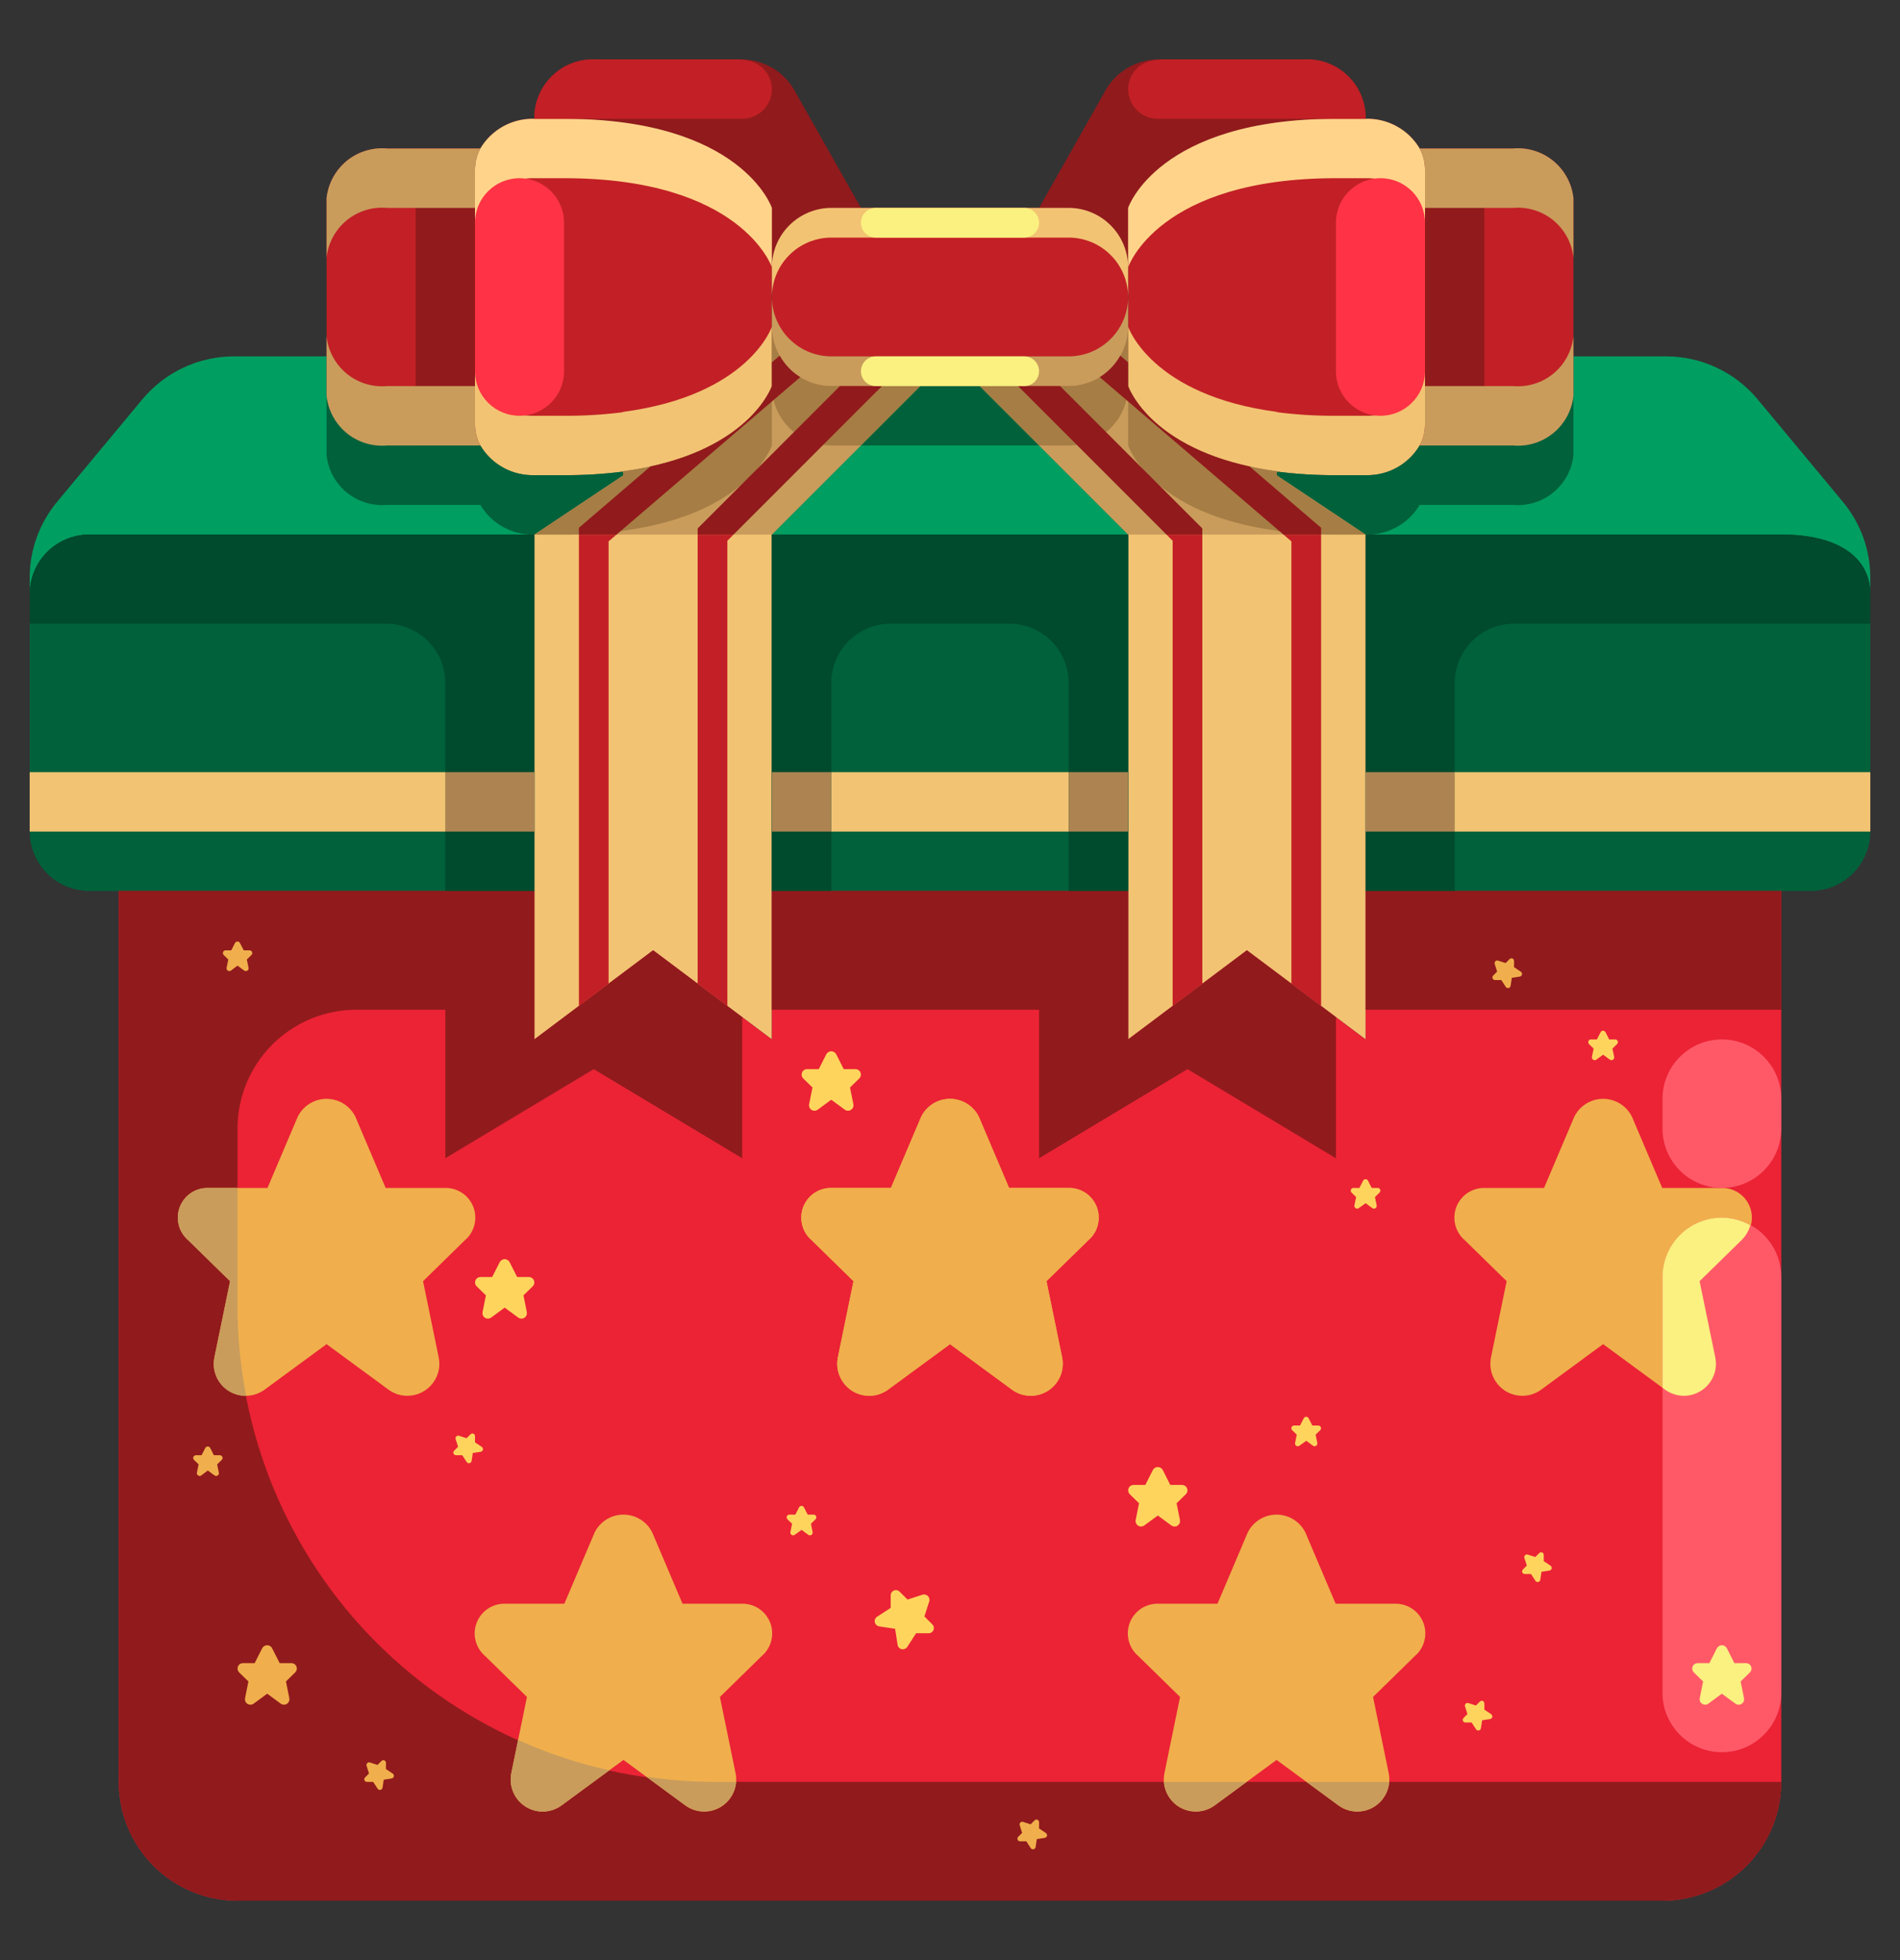 <svg width="32" height="33" viewBox="0 0 32 33" fill="none" xmlns="http://www.w3.org/2000/svg">
<rect x="0" y="0" width="32" height="33" fill="#333333" stroke="none"/>
<g clip-path="url(#clip0_183_293)">
<path d="M13.405 1.565L14.5 3.5H14C13.735 3.501 13.481 3.606 13.294 3.794C13.106 3.981 13.001 4.235 13 4.5V3.5C13 3.5 12.5 2 9.5 2H9V1.93C9.015 1.67 9.132 1.426 9.326 1.252C9.52 1.077 9.775 0.987 10.035 1H12.455C12.651 0.995 12.844 1.045 13.012 1.145C13.18 1.245 13.316 1.391 13.405 1.565ZM17.5 3.5L18.595 1.565C18.684 1.391 18.82 1.245 18.988 1.145C19.156 1.045 19.349 0.995 19.545 1H21.965C22.225 0.987 22.48 1.077 22.674 1.252C22.868 1.426 22.985 1.67 23 1.93V2H22.5C19.5 2 19 3.5 19 3.5V4.5C18.999 4.235 18.894 3.981 18.706 3.794C18.519 3.606 18.265 3.501 18 3.5H17.5Z" fill="#911A1C"/>
<path d="M26.5 6V6.665C26.473 6.91 26.351 7.135 26.161 7.291C25.97 7.447 25.726 7.522 25.48 7.5H23.91C23.97 7.391 24 7.269 24 7.145V2.855C24 2.731 23.97 2.609 23.91 2.5H25.48C25.726 2.478 25.97 2.553 26.161 2.709C26.351 2.865 26.473 3.09 26.5 3.335V6ZM19 5V5.5C18.999 5.765 18.894 6.019 18.706 6.206C18.519 6.394 18.265 6.499 18 6.5H14C13.735 6.499 13.481 6.394 13.294 6.206C13.106 6.019 13.001 5.765 13 5.5V4.5C13.001 4.235 13.106 3.981 13.294 3.794C13.481 3.607 13.735 3.501 14 3.5H18C18.265 3.501 18.519 3.607 18.706 3.794C18.894 3.981 18.999 4.235 19 4.5V5ZM6.52 2.5H8.09C8.031 2.609 8 2.731 8 2.855V7.145C8 7.269 8.031 7.391 8.09 7.5H6.52C6.274 7.522 6.03 7.447 5.839 7.291C5.649 7.135 5.527 6.91 5.5 6.665V3.335C5.527 3.09 5.649 2.865 5.839 2.709C6.03 2.553 6.274 2.478 6.52 2.5Z" fill="#C22026"/>
<path d="M23.91 2.5C23.97 2.609 24 2.731 24 2.855V7.145C24 7.269 23.97 7.391 23.91 7.5C23.817 7.657 23.683 7.786 23.523 7.874C23.363 7.962 23.183 8.005 23 8H22.5C22.169 8.002 21.838 7.982 21.51 7.94V7.935C19.385 7.655 19 6.5 19 6.5V3.5C19 3.5 19.5 2 22.5 2H23C23.183 1.995 23.363 2.038 23.523 2.126C23.683 2.214 23.817 2.343 23.91 2.5ZM9.5 2C12.5 2 13 3.5 13 3.5V6.5C13 6.5 12.615 7.655 10.49 7.935V7.94C10.162 7.982 9.831 8.002 9.5 8H9C8.818 8.005 8.637 7.962 8.477 7.874C8.317 7.786 8.183 7.657 8.09 7.5C8.031 7.391 8 7.269 8 7.145V2.855C8 2.731 8.031 2.609 8.09 2.5C8.183 2.343 8.317 2.214 8.477 2.126C8.637 2.038 8.818 1.995 9 2H9.5Z" fill="#C22026"/>
<path d="M18 6.5C18.265 6.499 18.519 6.394 18.706 6.206C18.894 6.019 18.999 5.765 19 5.5V6.5C19 6.5 19.385 7.655 21.51 7.935V7.94L21.5 8L23 9V17.5L21 16L19 17.5V9L16.5 6.5H18ZM14 6.5H15.5L13 9V17.5L11 16L9 17.5V9L10.5 8L10.49 7.94V7.935C12.615 7.655 13 6.5 13 6.5V5.5C13.001 5.765 13.106 6.019 13.294 6.206C13.481 6.394 13.735 6.499 14 6.5Z" fill="#F2C373"/>
<path d="M29.6 6.72L31.035 8.445C31.335 8.804 31.5 9.257 31.5 9.725V10C31.5 9.45 31.05 9 30 9H23L21.5 8L21.51 7.94C21.838 7.982 22.169 8.002 22.5 8H23C23.183 8.005 23.363 7.962 23.523 7.874C23.683 7.786 23.817 7.657 23.91 7.5H25.48C25.726 7.522 25.97 7.447 26.161 7.291C26.351 7.135 26.473 6.91 26.5 6.665V6H28.065C28.358 6.001 28.647 6.065 28.912 6.19C29.177 6.314 29.412 6.495 29.6 6.72ZM16.5 6.5L19 9H13L15.5 6.5H16.5ZM0.5 9.725C0.5 9.257 0.665 8.804 0.965 8.445L2.4 6.72C2.588 6.495 2.823 6.314 3.088 6.19C3.353 6.065 3.642 6.001 3.935 6H5.5V6.665C5.527 6.91 5.649 7.135 5.839 7.291C6.03 7.447 6.274 7.522 6.52 7.5H8.09C8.183 7.657 8.317 7.786 8.477 7.874C8.637 7.962 8.818 8.005 9 8H9.5C9.831 8.002 10.162 7.982 10.49 7.94L10.5 8L9 9H1.5C1.235 9.001 0.981 9.106 0.794 9.294C0.606 9.481 0.501 9.735 0.5 10V9.725Z" fill="#009E60"/>
<path d="M9 9V15H1.5C1.235 14.999 0.981 14.894 0.794 14.706C0.606 14.519 0.501 14.265 0.5 14V10C0.501 9.735 0.606 9.481 0.794 9.294C0.981 9.106 1.235 9.001 1.5 9H9ZM31.5 10V14C31.499 14.265 31.394 14.519 31.206 14.706C31.019 14.894 30.765 14.999 30.5 15H23V9H30C31.05 9 31.5 9.45 31.5 10ZM13 9H19V15H13V9Z" fill="#00613B"/>
<path d="M30 15V30C30 30.53 29.789 31.039 29.414 31.414C29.039 31.789 28.53 32 28 32H4C3.47 32 2.961 31.789 2.586 31.414C2.211 31.039 2 30.53 2 30V15H9V17.5L11 16L13 17.5V15H19V17.5L21 16L23 17.5V15H30Z" fill="#EB2335"/>
<path d="M16.485 18.8L16.995 20H17.99C18.093 19.997 18.195 20.026 18.282 20.083C18.368 20.14 18.434 20.223 18.472 20.32C18.509 20.416 18.515 20.522 18.49 20.622C18.465 20.723 18.409 20.813 18.33 20.88L17.625 21.57L17.89 22.86C17.91 22.967 17.898 23.078 17.854 23.177C17.81 23.277 17.737 23.361 17.644 23.419C17.552 23.476 17.444 23.504 17.335 23.499C17.226 23.494 17.122 23.456 17.035 23.39L16 22.63L14.965 23.39C14.878 23.456 14.773 23.494 14.665 23.499C14.556 23.504 14.448 23.476 14.355 23.419C14.263 23.361 14.19 23.277 14.146 23.177C14.102 23.078 14.09 22.967 14.11 22.86L14.375 21.57L13.67 20.88C13.591 20.813 13.535 20.723 13.51 20.622C13.485 20.522 13.491 20.416 13.528 20.32C13.566 20.223 13.632 20.14 13.718 20.083C13.805 20.026 13.906 19.997 14.01 20H15.005L15.515 18.8C15.56 18.71 15.629 18.634 15.715 18.581C15.8 18.528 15.899 18.5 16 18.5C16.101 18.5 16.199 18.528 16.285 18.581C16.371 18.634 16.44 18.71 16.485 18.8Z" fill="#F0AF4C"/>
<path d="M25 5V2.855C25 2.731 24.97 2.609 24.91 2.5H23.91C23.97 2.609 24 2.731 24 2.855V7.145C24 7.269 23.97 7.391 23.91 7.5H24.91C24.97 7.391 25 7.269 25 7.145V5ZM7 5V2.855C7 2.731 7.031 2.609 7.09 2.5H8.09C8.031 2.609 8 2.731 8 2.855V7.145C8 7.269 8.031 7.391 8.09 7.5H7.09C7.031 7.391 7 7.269 7 7.145V5ZM23 15H30V17H23V15ZM4 22V19C4 18.47 4.211 17.961 4.586 17.586C4.961 17.211 5.47 17 6 17H7.5V19.5L10 18L12.5 19.5V17.125L12.334 17L11 16L9.666 17L9 17.5V15H2V30C2 30.53 2.211 31.039 2.586 31.414C2.961 31.789 3.47 32 4 32H28C28.53 32 29.039 31.789 29.414 31.414C29.789 31.039 30 30.53 30 30H12C9.878 30 7.843 29.157 6.343 27.657C4.843 26.157 4 24.122 4 22ZM17.5 19.5L20 18L22.5 19.5V17.125L22.334 17L21 16L19.666 17L19 17.5V15H13V17H17.5V19.5Z" fill="#911A1C"/>
<path d="M27.485 18.8L27.995 20H28.99C29.093 19.997 29.195 20.026 29.282 20.083C29.368 20.14 29.434 20.223 29.472 20.32C29.509 20.416 29.515 20.522 29.49 20.622C29.465 20.723 29.409 20.813 29.33 20.88L28.625 21.57L28.89 22.86C28.91 22.967 28.898 23.078 28.854 23.177C28.81 23.277 28.737 23.361 28.644 23.419C28.552 23.476 28.444 23.504 28.335 23.499C28.227 23.494 28.122 23.456 28.035 23.39L27 22.63L25.965 23.39C25.878 23.456 25.773 23.494 25.665 23.499C25.556 23.504 25.448 23.476 25.355 23.419C25.263 23.361 25.19 23.277 25.146 23.177C25.102 23.078 25.09 22.967 25.11 22.86L25.375 21.57L24.67 20.88C24.591 20.813 24.535 20.723 24.51 20.622C24.485 20.522 24.491 20.416 24.528 20.32C24.566 20.223 24.632 20.14 24.718 20.083C24.805 20.026 24.906 19.997 25.01 20H26.005L26.515 18.8C26.56 18.71 26.629 18.634 26.715 18.581C26.8 18.528 26.899 18.5 27 18.5C27.101 18.5 27.199 18.528 27.285 18.581C27.371 18.634 27.44 18.71 27.485 18.8ZM21.985 25.8L22.495 27H23.49C23.593 26.997 23.695 27.026 23.782 27.083C23.868 27.14 23.934 27.223 23.972 27.32C24.009 27.416 24.015 27.522 23.99 27.622C23.965 27.723 23.909 27.813 23.83 27.88L23.125 28.57L23.39 29.86C23.41 29.967 23.398 30.078 23.354 30.177C23.31 30.277 23.237 30.361 23.144 30.419C23.052 30.476 22.944 30.504 22.835 30.499C22.727 30.494 22.622 30.456 22.535 30.39L21.5 29.63L20.465 30.39C20.378 30.456 20.273 30.494 20.165 30.499C20.056 30.504 19.948 30.476 19.855 30.419C19.763 30.361 19.69 30.277 19.646 30.177C19.602 30.078 19.59 29.967 19.61 29.86L19.875 28.57L19.17 27.88C19.091 27.813 19.035 27.723 19.01 27.622C18.985 27.522 18.991 27.416 19.028 27.32C19.066 27.223 19.132 27.14 19.218 27.083C19.305 27.026 19.406 26.997 19.51 27H20.505L21.015 25.8C21.06 25.71 21.129 25.634 21.215 25.581C21.3 25.528 21.399 25.5 21.5 25.5C21.601 25.5 21.699 25.528 21.785 25.581C21.871 25.634 21.94 25.71 21.985 25.8ZM16.485 18.8L16.995 20H17.99C18.093 19.997 18.195 20.026 18.282 20.083C18.368 20.14 18.434 20.223 18.472 20.32C18.509 20.416 18.515 20.522 18.49 20.622C18.465 20.723 18.409 20.813 18.33 20.88L17.625 21.57L17.89 22.86C17.91 22.967 17.898 23.078 17.854 23.177C17.81 23.277 17.737 23.361 17.644 23.419C17.552 23.476 17.444 23.504 17.335 23.499C17.226 23.494 17.122 23.456 17.035 23.39L16 22.63L14.965 23.39C14.878 23.456 14.773 23.494 14.665 23.499C14.556 23.504 14.448 23.476 14.355 23.419C14.263 23.361 14.19 23.277 14.146 23.177C14.102 23.078 14.09 22.967 14.11 22.86L14.375 21.57L13.67 20.88C13.591 20.813 13.535 20.723 13.51 20.622C13.485 20.522 13.491 20.416 13.528 20.32C13.566 20.223 13.632 20.14 13.718 20.083C13.805 20.026 13.906 19.997 14.01 20H15.005L15.515 18.8C15.56 18.71 15.629 18.634 15.715 18.581C15.8 18.528 15.899 18.5 16 18.5C16.101 18.5 16.199 18.528 16.285 18.581C16.371 18.634 16.44 18.71 16.485 18.8ZM5.985 18.8L6.495 20H7.49C7.593 19.997 7.695 20.026 7.782 20.083C7.868 20.14 7.934 20.223 7.972 20.32C8.009 20.416 8.015 20.522 7.99 20.622C7.965 20.723 7.909 20.813 7.83 20.88L7.125 21.57L7.39 22.86C7.41 22.967 7.398 23.078 7.354 23.177C7.31 23.277 7.237 23.361 7.144 23.419C7.052 23.476 6.944 23.504 6.835 23.499C6.726 23.494 6.622 23.456 6.535 23.39L5.5 22.63L4.465 23.39C4.378 23.456 4.273 23.494 4.165 23.499C4.056 23.504 3.948 23.476 3.856 23.419C3.763 23.361 3.69 23.277 3.646 23.177C3.602 23.078 3.59 22.967 3.61 22.86L3.875 21.57L3.17 20.88C3.091 20.813 3.035 20.723 3.01 20.622C2.985 20.522 2.991 20.416 3.028 20.32C3.066 20.223 3.132 20.14 3.218 20.083C3.305 20.026 3.406 19.997 3.51 20H4.505L5.015 18.8C5.06 18.71 5.129 18.634 5.215 18.581C5.3 18.528 5.399 18.5 5.5 18.5C5.601 18.5 5.699 18.528 5.785 18.581C5.871 18.634 5.94 18.71 5.985 18.8ZM10.985 25.8L11.495 27H12.49C12.593 26.997 12.695 27.026 12.782 27.083C12.868 27.14 12.934 27.223 12.972 27.32C13.009 27.416 13.015 27.522 12.99 27.622C12.965 27.723 12.909 27.813 12.83 27.88L12.125 28.57L12.39 29.86C12.41 29.967 12.398 30.078 12.354 30.177C12.31 30.277 12.237 30.361 12.144 30.419C12.052 30.476 11.944 30.504 11.835 30.499C11.726 30.494 11.622 30.456 11.535 30.39L10.5 29.63L9.465 30.39C9.378 30.456 9.273 30.494 9.165 30.499C9.056 30.504 8.948 30.476 8.856 30.419C8.763 30.361 8.69 30.277 8.646 30.177C8.602 30.078 8.59 29.967 8.61 29.86L8.875 28.57L8.17 27.88C8.091 27.813 8.035 27.723 8.01 27.622C7.984 27.522 7.991 27.416 8.028 27.32C8.066 27.223 8.132 27.14 8.218 27.083C8.305 27.026 8.406 26.997 8.51 27H9.505L10.015 25.8C10.06 25.71 10.129 25.634 10.215 25.581C10.3 25.528 10.399 25.5 10.5 25.5C10.601 25.5 10.699 25.528 10.785 25.581C10.871 25.634 10.94 25.71 10.985 25.8Z" fill="#F0AF4C"/>
<path d="M0.5 10V10.5H6.5C6.765 10.5 7.02 10.605 7.207 10.793C7.395 10.98 7.5 11.235 7.5 11.5V15H9V9H1.5C1.235 9.001 0.981 9.106 0.794 9.294C0.606 9.481 0.501 9.735 0.5 10ZM25.5 10.5H31.5V10C31.5 9.45 31.05 9 30 9H23V15H24.5V11.5C24.5 11.235 24.605 10.98 24.793 10.793C24.98 10.605 25.235 10.5 25.5 10.5ZM13 15H14V11.5C14 11.235 14.105 10.98 14.293 10.793C14.48 10.605 14.735 10.5 15 10.5H17C17.265 10.5 17.52 10.605 17.707 10.793C17.895 10.98 18 11.235 18 11.5V15H19V9H13V15Z" fill="#004A2D"/>
<path d="M30 21.5C30 20.948 29.552 20.5 29 20.5C28.448 20.5 28 20.948 28 21.5V28.5C28 29.052 28.448 29.5 29 29.5C29.552 29.5 30 29.052 30 28.5V21.5Z" fill="#FF5968"/>
<path d="M30 18.5C30 17.948 29.552 17.5 29 17.5C28.448 17.5 28 17.948 28 18.5V19C28 19.552 28.448 20 29 20C29.552 20 30 19.552 30 19V18.5Z" fill="#FF5968"/>
<path d="M18 6H14C13.735 5.999 13.481 5.894 13.294 5.706C13.106 5.519 13.001 5.265 13 5V5.5C13.001 5.765 13.106 6.019 13.294 6.206C13.481 6.394 13.735 6.499 14 6.5H18C18.265 6.499 18.519 6.394 18.706 6.206C18.894 6.019 18.999 5.765 19 5.5V5C18.999 5.265 18.894 5.519 18.706 5.706C18.519 5.894 18.265 5.999 18 6Z" fill="#C99C5C"/>
<path d="M18 3.5H14C13.735 3.501 13.481 3.606 13.294 3.794C13.106 3.981 13.001 4.235 13 4.5V5C13.001 4.735 13.106 4.481 13.294 4.294C13.481 4.106 13.735 4.001 14 4H18C18.265 4.001 18.519 4.106 18.706 4.294C18.894 4.481 18.999 4.735 19 5V4.5C18.999 4.235 18.894 3.981 18.706 3.794C18.519 3.606 18.265 3.501 18 3.5Z" fill="#F2C373"/>
<path d="M23.91 2.5C23.817 2.343 23.683 2.214 23.523 2.126C23.363 2.038 23.183 1.995 23 2H22.5C19.5 2 19 3.5 19 3.5V4.5C19 4.5 19.5 3 22.5 3H23C23.183 2.995 23.363 3.038 23.523 3.126C23.683 3.214 23.817 3.343 23.91 3.5C23.97 3.609 24 3.731 24 3.855V2.855C24 2.731 23.97 2.609 23.91 2.5ZM9.5 2H9C8.818 1.995 8.637 2.038 8.477 2.126C8.317 2.214 8.183 2.343 8.09 2.5C8.031 2.609 8 2.731 8 2.855V3.855C8 3.731 8.031 3.609 8.09 3.5C8.183 3.343 8.317 3.214 8.477 3.126C8.637 3.038 8.818 2.995 9 3H9.5C12.5 3 13 4.5 13 4.5V3.5C13 3.5 12.5 2 9.5 2Z" fill="#FFD48A"/>
<path d="M23 7H22.5C22.169 7.002 21.838 6.982 21.51 6.94V6.935C19.385 6.655 19 5.5 19 5.5V6.5C19 6.5 19.385 7.655 21.51 7.935V7.94C21.838 7.982 22.169 8.002 22.5 8H23C23.183 8.005 23.363 7.962 23.523 7.874C23.683 7.786 23.817 7.657 23.91 7.5C23.97 7.391 24 7.269 24 7.145V6.145C24 6.269 23.97 6.391 23.91 6.5C23.817 6.657 23.683 6.786 23.523 6.874C23.363 6.962 23.183 7.005 23 7ZM10.49 6.935V6.94C10.162 6.982 9.831 7.002 9.5 7H9C8.818 7.005 8.637 6.962 8.477 6.874C8.317 6.786 8.183 6.657 8.09 6.5C8.031 6.391 8 6.269 8 6.145V7.145C8 7.269 8.031 7.391 8.09 7.5C8.183 7.657 8.317 7.786 8.477 7.874C8.637 7.962 8.818 8.005 9 8H9.5C9.831 8.002 10.162 7.982 10.49 7.94V7.935C12.615 7.655 13 6.5 13 6.5V5.5C13 5.5 12.615 6.655 10.49 6.935Z" fill="#F2C373"/>
<path d="M21.51 7.94V7.935C19.385 7.655 19 6.5 19 6.5V5.5C18.999 5.765 18.894 6.019 18.706 6.206C18.519 6.394 18.265 6.499 18 6.5H16.5L19 9H23L21.5 8L21.51 7.94ZM14 6.5C13.735 6.499 13.481 6.394 13.294 6.206C13.106 6.019 13.001 5.765 13 5.5V6.5C13 6.5 12.615 7.655 10.49 7.935V7.94L10.5 8L9 9H13L15.5 6.5H14Z" fill="#C99C5C"/>
<path d="M23.91 8.5H25.48C25.726 8.522 25.97 8.447 26.161 8.291C26.351 8.135 26.473 7.91 26.5 7.665V6.665C26.473 6.91 26.351 7.135 26.161 7.291C25.97 7.447 25.726 7.522 25.48 7.5H23.91C23.817 7.657 23.683 7.786 23.523 7.874C23.363 7.962 23.183 8.005 23 8H22.5C22.169 8.002 21.838 7.982 21.51 7.94L21.5 8L23 9C23.183 9.005 23.363 8.962 23.523 8.874C23.683 8.786 23.817 8.657 23.91 8.5ZM15.5 6.5L14.5 7.5H17.5L16.5 6.5H15.5ZM10.49 7.94C10.162 7.982 9.831 8.002 9.5 8H9C8.818 8.005 8.637 7.962 8.477 7.874C8.317 7.786 8.183 7.657 8.09 7.5H6.52C6.274 7.522 6.03 7.447 5.839 7.291C5.649 7.135 5.527 6.91 5.5 6.665V7.665C5.527 7.91 5.649 8.135 5.839 8.291C6.03 8.447 6.274 8.522 6.52 8.5H8.09C8.183 8.657 8.317 8.786 8.477 8.874C8.637 8.962 8.818 9.005 9 9L10.5 8L10.49 7.94Z" fill="#00613B"/>
<path d="M18 6.5H16.5L17.5 7.5H18C18.265 7.499 18.519 7.394 18.706 7.206C18.894 7.019 18.999 6.765 19 6.5V5.5C18.999 5.765 18.894 6.019 18.706 6.206C18.519 6.394 18.265 6.499 18 6.5ZM21.51 7.94V7.935C19.385 7.655 19 6.5 19 6.5V7.5C19 7.5 19.385 8.655 21.51 8.935V8.94C21.838 8.982 22.169 9.002 22.5 9H23L21.5 8L21.51 7.94ZM13 6.5C13.001 6.765 13.106 7.019 13.294 7.206C13.481 7.394 13.735 7.499 14 7.5H14.5L15.5 6.5H14C13.735 6.499 13.481 6.394 13.294 6.206C13.106 6.019 13.001 5.765 13 5.5V6.5ZM10.49 8.935C12.615 8.655 13 7.5 13 7.5V6.5C13 6.5 12.615 7.655 10.49 7.935V7.94L10.5 8L9 9H9.5C9.831 9.002 10.162 8.982 10.49 8.94V8.935Z" fill="#A67D44"/>
<path d="M0.5 13H7.5V14H0.5V13ZM24.5 13H31.5V14H24.5V13ZM14 13H18V14H14V13Z" fill="#F2C373"/>
<path d="M7.5 13H9V14H7.5V13ZM23 13H24.5V14H23V13ZM18 13H19V14H18V13ZM13 13H14V14H13V13Z" fill="#AD8451"/>
<path d="M19.646 9L19.75 9.104V16.938L20.25 16.562V9H19.646ZM21.616 9L21.75 9.114V16.562L22.25 16.938V9H21.616Z" fill="#C22026"/>
<path d="M18.522 6.35L21.616 9H22.25V8.886L21.045 7.853C19.331 7.48 19 6.5 19 6.5V6.1L18.868 5.987C18.785 6.135 18.666 6.26 18.522 6.35ZM20.25 9V8.897L17.854 6.5H17.146L19.646 9H20.25Z" fill="#911A1C"/>
<path d="M10.384 9H9.75V16.938L10.25 16.562V9.114L10.384 9ZM12.354 9H11.75V16.562L12.25 16.938V9.104L12.354 9Z" fill="#C22026"/>
<path d="M11.75 8.897V9H12.354L14.854 6.5H14.146L11.75 8.897ZM9.75 9H10.384L13.478 6.35C13.334 6.261 13.215 6.136 13.132 5.988L13 6.1V6.5C13 6.5 12.669 7.48 10.955 7.853L9.75 8.886V9Z" fill="#911A1C"/>
<path d="M24 3.75C24 3.336 23.664 3 23.25 3C22.836 3 22.5 3.336 22.5 3.75V6.25C22.5 6.664 22.836 7 23.25 7C23.664 7 24 6.664 24 6.25V3.75Z" fill="#FF3345"/>
<path d="M9.5 3.75C9.5 3.336 9.164 3 8.75 3C8.336 3 8 3.336 8 3.75V6.25C8 6.664 8.336 7 8.75 7C9.164 7 9.5 6.664 9.5 6.25V3.75Z" fill="#FF3345"/>
<path d="M17.25 3.5H14.75C14.612 3.5 14.5 3.612 14.5 3.75C14.5 3.888 14.612 4 14.75 4H17.25C17.388 4 17.5 3.888 17.5 3.75C17.5 3.612 17.388 3.5 17.25 3.5Z" fill="#FAF180"/>
<path d="M17.25 6H14.75C14.612 6 14.5 6.112 14.5 6.25C14.5 6.388 14.612 6.5 14.75 6.5H17.25C17.388 6.5 17.5 6.388 17.5 6.25C17.5 6.112 17.388 6 17.25 6Z" fill="#FAF180"/>
<path d="M25.48 2.5H23.91C23.97 2.609 24 2.731 24 2.855V3.5H25.48C25.726 3.478 25.97 3.553 26.161 3.709C26.351 3.865 26.473 4.09 26.5 4.335V3.335C26.473 3.09 26.351 2.865 26.161 2.709C25.97 2.553 25.726 2.478 25.48 2.5ZM8.09 2.5H6.52C6.274 2.478 6.03 2.553 5.839 2.709C5.649 2.865 5.527 3.09 5.5 3.335V4.335C5.527 4.09 5.649 3.865 5.839 3.709C6.03 3.553 6.274 3.478 6.52 3.5H8V2.855C8 2.731 8.031 2.609 8.09 2.5ZM25.48 6.5H24V7.145C24 7.269 23.97 7.391 23.91 7.5H25.48C25.726 7.522 25.97 7.447 26.161 7.291C26.351 7.135 26.473 6.91 26.5 6.665V5.665C26.473 5.91 26.351 6.135 26.161 6.291C25.97 6.447 25.726 6.522 25.48 6.5ZM5.5 5.665V6.665C5.527 6.91 5.649 7.135 5.839 7.291C6.03 7.447 6.274 7.522 6.52 7.5H8.09C8.031 7.391 8 7.269 8 7.145V6.5H6.52C6.274 6.522 6.03 6.447 5.839 6.291C5.649 6.135 5.527 5.91 5.5 5.665Z" fill="#C99C5C"/>
<path d="M13 1.5C12.999 1.384 12.957 1.271 12.881 1.183C12.805 1.094 12.7 1.036 12.585 1.017C12.542 1.009 12.499 1.003 12.455 1H10.035C9.775 0.987 9.52 1.077 9.326 1.252C9.132 1.426 9.015 1.67 9 1.93V2H12.5C12.633 2 12.76 1.947 12.854 1.854C12.947 1.76 13 1.633 13 1.5ZM21.965 1H19.545C19.501 1.003 19.458 1.009 19.415 1.017C19.299 1.036 19.195 1.094 19.119 1.183C19.043 1.271 19.001 1.384 19 1.5C19 1.633 19.053 1.76 19.146 1.854C19.24 1.947 19.367 2 19.5 2H23V1.93C22.985 1.67 22.868 1.426 22.674 1.252C22.48 1.077 22.225 0.987 21.965 1Z" fill="#C22026"/>
<path d="M22.535 30.39C22.612 30.448 22.704 30.484 22.8 30.494C22.896 30.505 22.993 30.489 23.081 30.449C23.169 30.41 23.244 30.347 23.3 30.268C23.355 30.189 23.389 30.096 23.396 30H22.004L22.535 30.39ZM20.465 30.39L20.996 30H19.603C19.611 30.096 19.644 30.189 19.7 30.268C19.755 30.347 19.831 30.41 19.919 30.449C20.007 30.489 20.104 30.505 20.2 30.494C20.296 30.484 20.388 30.448 20.465 30.39ZM3.17 20.88L3.875 21.57L3.61 22.86C3.594 22.939 3.596 23.02 3.616 23.097C3.636 23.175 3.673 23.247 3.724 23.308C3.775 23.37 3.84 23.419 3.913 23.452C3.986 23.485 4.065 23.502 4.145 23.5C4.05 23.006 4.001 22.503 4 22V20H3.51C3.406 19.997 3.305 20.026 3.218 20.083C3.132 20.14 3.066 20.223 3.028 20.32C2.991 20.416 2.985 20.522 3.01 20.622C3.035 20.723 3.091 20.813 3.17 20.88ZM10.886 29.913L11.536 30.39C11.613 30.448 11.705 30.483 11.8 30.494C11.896 30.504 11.993 30.488 12.081 30.448C12.169 30.409 12.245 30.346 12.3 30.267C12.355 30.188 12.389 30.096 12.396 30H12C11.627 29.997 11.255 29.968 10.886 29.913ZM9.465 30.39L10.261 29.805C9.734 29.688 9.219 29.517 8.726 29.294L8.61 29.86C8.59 29.967 8.602 30.078 8.646 30.177C8.69 30.277 8.763 30.361 8.856 30.418C8.948 30.476 9.056 30.504 9.165 30.499C9.273 30.494 9.378 30.456 9.465 30.39Z" fill="#C99C5C"/>
<path d="M28.89 22.86L28.625 21.57L29.33 20.88C29.401 20.81 29.453 20.723 29.48 20.627C29.333 20.544 29.168 20.501 29 20.5C28.735 20.5 28.48 20.605 28.293 20.793C28.105 20.98 28 21.235 28 21.5V23.364L28.035 23.39C28.122 23.456 28.227 23.494 28.335 23.499C28.444 23.504 28.552 23.476 28.644 23.418C28.737 23.361 28.81 23.277 28.854 23.177C28.898 23.078 28.91 22.967 28.89 22.86ZM28.916 27.75L28.79 28H28.593C28.575 28 28.558 28.005 28.542 28.015C28.527 28.025 28.515 28.039 28.508 28.056C28.501 28.073 28.499 28.091 28.503 28.109C28.506 28.127 28.515 28.143 28.527 28.156L28.684 28.309L28.627 28.591C28.624 28.609 28.626 28.628 28.633 28.645C28.641 28.663 28.654 28.677 28.669 28.687C28.685 28.697 28.704 28.701 28.723 28.7C28.741 28.699 28.759 28.693 28.774 28.681L29 28.515L29.226 28.681C29.241 28.693 29.259 28.699 29.277 28.7C29.296 28.701 29.315 28.697 29.331 28.687C29.346 28.677 29.359 28.663 29.367 28.645C29.374 28.628 29.376 28.609 29.373 28.591L29.316 28.309L29.473 28.156C29.485 28.143 29.494 28.127 29.497 28.109C29.501 28.091 29.499 28.073 29.492 28.056C29.485 28.039 29.473 28.025 29.458 28.015C29.442 28.005 29.425 28 29.407 28H29.21L29.084 27.75C29.076 27.735 29.064 27.722 29.049 27.713C29.034 27.704 29.017 27.699 29 27.699C28.983 27.699 28.966 27.704 28.951 27.713C28.936 27.722 28.924 27.735 28.916 27.75Z" fill="#FAF180"/>
<path d="M19.416 24.75L19.29 25H19.093C19.075 25 19.058 25.005 19.042 25.015C19.027 25.025 19.015 25.039 19.008 25.056C19.001 25.073 18.999 25.091 19.003 25.109C19.006 25.127 19.015 25.143 19.027 25.156L19.184 25.309L19.127 25.591C19.123 25.609 19.126 25.628 19.133 25.645C19.141 25.663 19.154 25.677 19.169 25.687C19.185 25.697 19.204 25.701 19.223 25.7C19.241 25.699 19.259 25.693 19.274 25.681L19.5 25.515L19.726 25.681C19.741 25.693 19.759 25.699 19.777 25.7C19.796 25.701 19.815 25.697 19.831 25.687C19.846 25.677 19.859 25.663 19.867 25.645C19.874 25.628 19.876 25.609 19.873 25.591L19.816 25.309L19.973 25.156C19.985 25.143 19.994 25.127 19.997 25.109C20.001 25.091 19.999 25.073 19.992 25.056C19.985 25.039 19.973 25.025 19.958 25.015C19.942 25.005 19.925 25 19.907 25H19.71L19.584 24.75C19.576 24.735 19.564 24.722 19.549 24.713C19.534 24.704 19.517 24.699 19.5 24.699C19.483 24.699 19.466 24.704 19.451 24.713C19.436 24.722 19.424 24.735 19.416 24.75ZM8.416 21.25L8.289 21.5H8.093C8.075 21.5 8.057 21.505 8.042 21.515C8.027 21.525 8.015 21.539 8.008 21.556C8.001 21.573 7.999 21.591 8.003 21.609C8.006 21.627 8.015 21.643 8.027 21.656L8.184 21.809L8.127 22.091C8.124 22.109 8.126 22.128 8.133 22.145C8.141 22.163 8.153 22.177 8.169 22.187C8.185 22.197 8.204 22.201 8.222 22.2C8.241 22.199 8.259 22.193 8.274 22.181L8.5 22.015L8.726 22.181C8.741 22.193 8.759 22.199 8.777 22.2C8.796 22.201 8.815 22.197 8.831 22.187C8.846 22.177 8.859 22.163 8.867 22.145C8.874 22.128 8.876 22.109 8.873 22.091L8.816 21.809L8.972 21.656C8.985 21.643 8.994 21.627 8.997 21.609C9.001 21.591 8.999 21.573 8.992 21.556C8.985 21.539 8.973 21.525 8.958 21.515C8.942 21.505 8.925 21.5 8.906 21.5H8.71L8.583 21.25C8.576 21.235 8.564 21.222 8.549 21.213C8.534 21.204 8.517 21.199 8.5 21.199C8.483 21.199 8.466 21.204 8.451 21.213C8.436 21.222 8.424 21.235 8.416 21.25ZM13.916 17.75L13.79 18H13.594C13.575 18 13.557 18.005 13.542 18.015C13.527 18.025 13.515 18.039 13.508 18.056C13.501 18.073 13.499 18.091 13.502 18.109C13.506 18.127 13.515 18.143 13.527 18.156L13.684 18.309L13.627 18.591C13.623 18.609 13.626 18.628 13.633 18.645C13.641 18.663 13.653 18.677 13.669 18.687C13.685 18.697 13.704 18.701 13.723 18.7C13.741 18.699 13.759 18.693 13.774 18.681L14 18.515L14.226 18.681C14.241 18.693 14.259 18.699 14.277 18.7C14.296 18.701 14.315 18.697 14.331 18.687C14.346 18.677 14.359 18.663 14.367 18.645C14.374 18.628 14.376 18.609 14.373 18.591L14.316 18.309L14.473 18.156C14.485 18.143 14.494 18.127 14.497 18.109C14.501 18.091 14.499 18.073 14.492 18.056C14.485 18.039 14.473 18.025 14.458 18.015C14.442 18.005 14.425 18 14.406 18H14.21L14.084 17.75C14.075 17.735 14.064 17.722 14.049 17.713C14.034 17.704 14.017 17.699 14 17.699C13.983 17.699 13.966 17.704 13.951 17.713C13.936 17.722 13.924 17.735 13.916 17.75ZM15.541 26.847L15.285 26.93L15.151 26.797C15.139 26.784 15.123 26.776 15.106 26.773C15.089 26.769 15.072 26.771 15.056 26.778C15.04 26.784 15.026 26.795 15.016 26.81C15.006 26.824 15.001 26.841 15.001 26.858V27.07L14.77 27.22C14.755 27.23 14.744 27.244 14.738 27.261C14.731 27.278 14.73 27.296 14.734 27.314C14.739 27.331 14.748 27.347 14.761 27.359C14.774 27.371 14.791 27.379 14.809 27.382L15.076 27.423L15.117 27.69C15.119 27.708 15.127 27.725 15.139 27.738C15.151 27.752 15.167 27.761 15.184 27.765C15.202 27.769 15.22 27.768 15.237 27.761C15.254 27.755 15.269 27.744 15.279 27.729L15.429 27.497H15.64C15.658 27.498 15.675 27.492 15.689 27.483C15.704 27.473 15.715 27.459 15.722 27.443C15.728 27.427 15.73 27.409 15.726 27.392C15.723 27.375 15.714 27.36 15.702 27.348L15.569 27.214L15.652 26.957C15.655 26.942 15.655 26.926 15.651 26.911C15.647 26.896 15.639 26.882 15.628 26.871C15.617 26.86 15.603 26.852 15.588 26.848C15.573 26.844 15.557 26.843 15.541 26.847Z" fill="#FFD45D"/>
<path d="M4.416 27.75L4.289 28H4.093C4.075 28 4.057 28.005 4.042 28.015C4.027 28.025 4.015 28.039 4.008 28.056C4.001 28.073 3.999 28.091 4.003 28.109C4.006 28.127 4.015 28.143 4.027 28.156L4.184 28.309L4.127 28.591C4.124 28.609 4.126 28.628 4.133 28.645C4.141 28.663 4.153 28.677 4.169 28.687C4.185 28.697 4.204 28.701 4.222 28.7C4.241 28.699 4.259 28.693 4.274 28.681L4.5 28.515L4.726 28.681C4.741 28.693 4.759 28.699 4.777 28.7C4.796 28.701 4.815 28.697 4.831 28.687C4.846 28.677 4.859 28.663 4.867 28.645C4.874 28.628 4.876 28.609 4.873 28.591L4.816 28.309L4.972 28.156C4.985 28.143 4.994 28.127 4.997 28.109C5.001 28.091 4.999 28.073 4.992 28.056C4.985 28.039 4.973 28.025 4.958 28.015C4.942 28.005 4.925 28 4.906 28H4.71L4.583 27.75C4.576 27.735 4.564 27.722 4.549 27.713C4.534 27.704 4.517 27.699 4.5 27.699C4.483 27.699 4.466 27.704 4.451 27.713C4.436 27.722 4.424 27.735 4.416 27.75Z" fill="#F0AF4C"/>
<path d="M21.959 23.876L21.895 24H21.795C21.786 24 21.777 24.002 21.77 24.007C21.762 24.012 21.756 24.019 21.753 24.028C21.749 24.036 21.748 24.045 21.75 24.054C21.751 24.063 21.756 24.071 21.762 24.078L21.84 24.154L21.812 24.294C21.81 24.304 21.811 24.313 21.815 24.322C21.819 24.33 21.825 24.337 21.833 24.342C21.841 24.347 21.85 24.349 21.859 24.349C21.869 24.349 21.878 24.346 21.885 24.34L22 24.257L22.113 24.34C22.12 24.346 22.129 24.349 22.138 24.349C22.148 24.349 22.157 24.347 22.165 24.342C22.173 24.337 22.179 24.33 22.183 24.322C22.186 24.313 22.188 24.304 22.186 24.294L22.158 24.154L22.236 24.078C22.242 24.071 22.246 24.063 22.248 24.054C22.25 24.045 22.249 24.036 22.245 24.028C22.241 24.019 22.236 24.012 22.228 24.007C22.221 24.002 22.212 24 22.203 24H22.103L22.039 23.876C22.035 23.869 22.029 23.863 22.022 23.859C22.015 23.855 22.007 23.853 21.999 23.853C21.991 23.853 21.983 23.855 21.976 23.859C21.968 23.863 21.963 23.869 21.959 23.876ZM13.459 25.376L13.395 25.5H13.295C13.286 25.5 13.277 25.502 13.27 25.507C13.262 25.512 13.256 25.519 13.252 25.528C13.249 25.536 13.248 25.545 13.25 25.554C13.251 25.563 13.256 25.571 13.262 25.578L13.34 25.654L13.312 25.794C13.31 25.804 13.311 25.813 13.315 25.822C13.319 25.83 13.325 25.837 13.333 25.842C13.341 25.847 13.35 25.849 13.359 25.849C13.369 25.849 13.378 25.846 13.385 25.84L13.5 25.757L13.613 25.84C13.62 25.846 13.629 25.849 13.638 25.849C13.648 25.849 13.657 25.847 13.665 25.842C13.673 25.837 13.679 25.83 13.683 25.822C13.687 25.813 13.688 25.804 13.686 25.794L13.658 25.654L13.736 25.578C13.742 25.571 13.746 25.563 13.748 25.554C13.75 25.545 13.749 25.536 13.745 25.528C13.742 25.519 13.736 25.512 13.728 25.507C13.72 25.502 13.712 25.5 13.703 25.5H13.603L13.539 25.376C13.535 25.369 13.529 25.363 13.522 25.359C13.515 25.355 13.507 25.353 13.499 25.353C13.491 25.353 13.483 25.355 13.476 25.359C13.469 25.363 13.463 25.369 13.459 25.376Z" fill="#FFD45D"/>
<path d="M3.958 15.876L3.895 16H3.8C3.791 16 3.782 16.003 3.774 16.008C3.767 16.012 3.761 16.02 3.757 16.028C3.754 16.036 3.753 16.045 3.755 16.054C3.756 16.063 3.761 16.071 3.767 16.078L3.845 16.154L3.816 16.295C3.815 16.304 3.816 16.313 3.82 16.322C3.824 16.33 3.83 16.337 3.838 16.342C3.846 16.347 3.855 16.35 3.864 16.349C3.873 16.349 3.882 16.346 3.89 16.34L4 16.257L4.112 16.34C4.12 16.346 4.129 16.349 4.138 16.349C4.148 16.35 4.157 16.347 4.165 16.342C4.173 16.337 4.179 16.33 4.183 16.322C4.186 16.313 4.188 16.304 4.186 16.295L4.157 16.154L4.235 16.078C4.242 16.071 4.246 16.063 4.248 16.053C4.25 16.044 4.248 16.035 4.245 16.026C4.241 16.018 4.234 16.011 4.226 16.006C4.218 16.002 4.209 15.999 4.2 16H4.105L4.041 15.876C4.038 15.868 4.032 15.862 4.024 15.857C4.017 15.853 4.009 15.851 4 15.851C3.991 15.851 3.983 15.853 3.976 15.857C3.968 15.862 3.962 15.868 3.958 15.876ZM3.458 24.376L3.395 24.5H3.3C3.291 24.5 3.282 24.503 3.274 24.508C3.267 24.512 3.261 24.52 3.257 24.528C3.254 24.536 3.253 24.545 3.255 24.554C3.256 24.563 3.261 24.571 3.267 24.578L3.345 24.654L3.316 24.795C3.315 24.804 3.316 24.813 3.32 24.822C3.324 24.83 3.33 24.837 3.338 24.842C3.346 24.847 3.355 24.85 3.364 24.849C3.373 24.849 3.382 24.846 3.39 24.84L3.5 24.757L3.612 24.84C3.62 24.846 3.629 24.849 3.638 24.849C3.648 24.85 3.657 24.847 3.665 24.842C3.673 24.837 3.679 24.83 3.683 24.822C3.686 24.813 3.688 24.804 3.686 24.795L3.657 24.654L3.735 24.578C3.742 24.571 3.746 24.563 3.748 24.554C3.749 24.545 3.748 24.536 3.745 24.528C3.741 24.52 3.735 24.512 3.728 24.508C3.72 24.503 3.711 24.5 3.702 24.5H3.602L3.539 24.376C3.535 24.369 3.529 24.363 3.522 24.359C3.515 24.355 3.507 24.353 3.499 24.353C3.491 24.353 3.483 24.355 3.475 24.359C3.468 24.363 3.463 24.369 3.458 24.376Z" fill="#F0AF4C"/>
<path d="M25.674 26.23L25.715 26.358L25.648 26.425C25.642 26.431 25.638 26.439 25.636 26.447C25.634 26.456 25.635 26.464 25.639 26.473C25.642 26.481 25.647 26.488 25.655 26.492C25.662 26.497 25.67 26.5 25.679 26.5H25.785L25.861 26.616C25.866 26.623 25.873 26.629 25.882 26.632C25.89 26.635 25.9 26.636 25.908 26.634C25.917 26.631 25.925 26.627 25.931 26.62C25.937 26.613 25.941 26.605 25.942 26.596L25.962 26.463L26.096 26.442C26.105 26.441 26.113 26.437 26.12 26.43C26.127 26.424 26.131 26.417 26.133 26.408C26.135 26.399 26.135 26.39 26.131 26.382C26.128 26.373 26.123 26.366 26.116 26.361L26 26.284V26.178C26 26.169 25.997 26.161 25.992 26.154C25.988 26.146 25.981 26.141 25.973 26.137C25.964 26.134 25.956 26.133 25.947 26.135C25.938 26.137 25.931 26.141 25.924 26.148L25.858 26.214L25.73 26.173C25.722 26.17 25.713 26.17 25.705 26.172C25.698 26.174 25.69 26.179 25.685 26.184C25.679 26.19 25.675 26.198 25.673 26.206C25.671 26.213 25.671 26.222 25.674 26.23ZM24.674 28.73L24.715 28.858L24.648 28.925C24.642 28.931 24.638 28.939 24.636 28.947C24.634 28.956 24.635 28.964 24.639 28.973C24.642 28.981 24.647 28.988 24.655 28.992C24.662 28.997 24.67 29 24.679 29H24.785L24.861 29.116C24.866 29.123 24.873 29.129 24.882 29.132C24.89 29.135 24.9 29.136 24.908 29.134C24.917 29.131 24.925 29.127 24.931 29.12C24.937 29.113 24.941 29.105 24.942 29.096L24.962 28.963L25.096 28.942C25.105 28.941 25.113 28.937 25.12 28.93C25.127 28.924 25.131 28.917 25.133 28.908C25.135 28.899 25.135 28.89 25.131 28.882C25.128 28.873 25.123 28.866 25.116 28.861L25 28.784V28.678C25 28.669 24.997 28.661 24.992 28.654C24.988 28.646 24.981 28.641 24.973 28.637C24.964 28.634 24.956 28.633 24.947 28.635C24.938 28.637 24.931 28.641 24.924 28.648L24.858 28.714L24.73 28.673C24.722 28.67 24.713 28.67 24.705 28.672C24.698 28.674 24.69 28.679 24.685 28.684C24.679 28.69 24.675 28.698 24.673 28.706C24.671 28.713 24.671 28.722 24.674 28.73Z" fill="#FFD45D"/>
<path d="M6.174 29.73L6.215 29.858L6.149 29.925C6.142 29.931 6.138 29.939 6.136 29.947C6.134 29.956 6.135 29.964 6.138 29.973C6.142 29.981 6.147 29.988 6.155 29.992C6.162 29.997 6.17 30 6.179 30H6.285L6.361 30.116C6.366 30.123 6.373 30.129 6.382 30.132C6.39 30.135 6.4 30.136 6.408 30.134C6.417 30.131 6.425 30.127 6.431 30.12C6.437 30.113 6.441 30.105 6.443 30.096L6.463 29.963L6.597 29.942C6.605 29.941 6.614 29.937 6.62 29.93C6.627 29.924 6.631 29.917 6.633 29.908C6.635 29.899 6.635 29.89 6.631 29.882C6.628 29.873 6.623 29.866 6.616 29.861L6.5 29.784V29.678C6.5 29.669 6.497 29.661 6.492 29.654C6.488 29.646 6.481 29.641 6.473 29.637C6.464 29.634 6.456 29.633 6.447 29.635C6.438 29.637 6.431 29.641 6.425 29.648L6.358 29.714L6.23 29.673C6.222 29.67 6.213 29.67 6.205 29.672C6.198 29.674 6.19 29.679 6.185 29.684C6.179 29.69 6.175 29.698 6.173 29.706C6.171 29.713 6.171 29.722 6.174 29.73ZM17.174 30.73L17.215 30.858L17.148 30.925C17.142 30.931 17.138 30.939 17.136 30.947C17.134 30.956 17.135 30.964 17.139 30.973C17.142 30.981 17.147 30.988 17.155 30.992C17.162 30.997 17.17 31 17.179 31H17.285L17.361 31.116C17.366 31.123 17.373 31.129 17.382 31.132C17.39 31.135 17.4 31.136 17.408 31.134C17.417 31.131 17.425 31.127 17.431 31.12C17.437 31.113 17.441 31.105 17.442 31.096L17.462 30.963L17.596 30.942C17.605 30.941 17.613 30.937 17.62 30.93C17.627 30.924 17.631 30.917 17.633 30.908C17.635 30.899 17.635 30.89 17.631 30.882C17.628 30.873 17.623 30.866 17.616 30.861L17.5 30.784V30.678C17.5 30.669 17.497 30.661 17.492 30.654C17.488 30.646 17.481 30.641 17.473 30.637C17.464 30.634 17.456 30.633 17.447 30.635C17.438 30.637 17.431 30.641 17.424 30.648L17.358 30.714L17.23 30.673C17.222 30.67 17.213 30.67 17.205 30.672C17.198 30.674 17.19 30.679 17.185 30.684C17.179 30.69 17.175 30.698 17.173 30.706C17.171 30.713 17.171 30.722 17.174 30.73Z" fill="#F0AF4C"/>
<path d="M7.674 24.23L7.715 24.358L7.649 24.424C7.642 24.431 7.638 24.438 7.636 24.447C7.634 24.456 7.635 24.464 7.638 24.473C7.642 24.481 7.647 24.488 7.655 24.492C7.662 24.497 7.67 24.5 7.679 24.5H7.785L7.861 24.616C7.866 24.623 7.873 24.629 7.882 24.632C7.89 24.635 7.9 24.636 7.908 24.634C7.917 24.631 7.925 24.627 7.931 24.62C7.937 24.613 7.941 24.605 7.943 24.596L7.963 24.462L8.097 24.442C8.105 24.441 8.114 24.437 8.12 24.43C8.127 24.424 8.131 24.416 8.133 24.408C8.135 24.399 8.135 24.39 8.131 24.382C8.128 24.373 8.123 24.366 8.116 24.361L8 24.284V24.178C8 24.169 7.997 24.161 7.992 24.154C7.988 24.146 7.981 24.141 7.973 24.137C7.964 24.134 7.956 24.133 7.947 24.135C7.938 24.137 7.931 24.141 7.925 24.148L7.858 24.214L7.73 24.172C7.722 24.17 7.713 24.17 7.705 24.172C7.698 24.174 7.69 24.178 7.685 24.184C7.679 24.19 7.675 24.198 7.673 24.205C7.671 24.213 7.671 24.222 7.674 24.23ZM22.959 19.876L22.895 20H22.795C22.786 20 22.777 20.002 22.77 20.007C22.762 20.012 22.756 20.019 22.753 20.028C22.749 20.036 22.748 20.045 22.75 20.054C22.751 20.063 22.756 20.071 22.762 20.078L22.84 20.154L22.811 20.294C22.81 20.304 22.811 20.313 22.815 20.322C22.819 20.33 22.825 20.337 22.833 20.342C22.841 20.347 22.85 20.349 22.859 20.349C22.869 20.349 22.878 20.346 22.885 20.34L23 20.257L23.113 20.34C23.12 20.346 23.129 20.349 23.138 20.349C23.148 20.349 23.157 20.347 23.165 20.342C23.173 20.337 23.179 20.33 23.183 20.322C23.186 20.313 23.188 20.304 23.186 20.294L23.157 20.154L23.235 20.078C23.242 20.071 23.246 20.063 23.248 20.054C23.25 20.045 23.249 20.036 23.245 20.028C23.241 20.019 23.236 20.012 23.228 20.007C23.22 20.002 23.212 20 23.203 20H23.102L23.039 19.876C23.035 19.869 23.029 19.863 23.022 19.859C23.015 19.855 23.007 19.853 22.999 19.853C22.991 19.853 22.983 19.855 22.976 19.859C22.968 19.863 22.963 19.869 22.959 19.876ZM26.959 17.376L26.895 17.5H26.795C26.786 17.5 26.777 17.502 26.77 17.507C26.762 17.512 26.756 17.519 26.753 17.528C26.749 17.536 26.748 17.545 26.75 17.554C26.751 17.563 26.756 17.571 26.762 17.578L26.84 17.654L26.811 17.794C26.81 17.804 26.811 17.813 26.815 17.822C26.819 17.83 26.825 17.837 26.833 17.842C26.841 17.847 26.85 17.849 26.859 17.849C26.869 17.849 26.878 17.846 26.885 17.84L27 17.757L27.113 17.84C27.12 17.846 27.129 17.849 27.138 17.849C27.148 17.849 27.157 17.847 27.165 17.842C27.173 17.837 27.179 17.83 27.183 17.822C27.186 17.813 27.188 17.804 27.186 17.794L27.157 17.654L27.235 17.578C27.242 17.571 27.246 17.563 27.248 17.554C27.25 17.545 27.249 17.536 27.245 17.528C27.241 17.519 27.236 17.512 27.228 17.507C27.22 17.502 27.212 17.5 27.203 17.5H27.102L27.039 17.376C27.035 17.369 27.029 17.363 27.022 17.359C27.015 17.355 27.007 17.353 26.999 17.353C26.991 17.353 26.983 17.355 26.976 17.359C26.968 17.363 26.963 17.369 26.959 17.376Z" fill="#FFD45D"/>
<path d="M25.174 16.23L25.215 16.358L25.148 16.425C25.142 16.431 25.138 16.439 25.136 16.447C25.134 16.456 25.135 16.464 25.139 16.473C25.142 16.481 25.147 16.488 25.155 16.492C25.162 16.497 25.17 16.5 25.179 16.5H25.285L25.361 16.616C25.366 16.623 25.373 16.629 25.382 16.632C25.39 16.635 25.4 16.636 25.408 16.634C25.417 16.631 25.425 16.627 25.431 16.62C25.437 16.613 25.441 16.605 25.442 16.596L25.462 16.463L25.596 16.442C25.605 16.441 25.613 16.437 25.62 16.43C25.627 16.424 25.631 16.417 25.633 16.408C25.635 16.399 25.635 16.39 25.631 16.382C25.628 16.373 25.623 16.366 25.616 16.361L25.5 16.284V16.178C25.5 16.169 25.497 16.161 25.492 16.154C25.488 16.146 25.481 16.141 25.473 16.137C25.464 16.134 25.456 16.133 25.447 16.135C25.438 16.137 25.431 16.141 25.424 16.148L25.358 16.214L25.23 16.173C25.222 16.17 25.213 16.17 25.205 16.172C25.198 16.174 25.19 16.179 25.185 16.184C25.179 16.19 25.175 16.198 25.173 16.206C25.171 16.213 25.171 16.222 25.174 16.23Z" fill="#F0AF4C"/>
</g>
<defs>
<clipPath id="clip0_183_293">
<rect width="32" height="32" fill="white" transform="translate(0 0.5)"/>
</clipPath>
</defs>
</svg>
